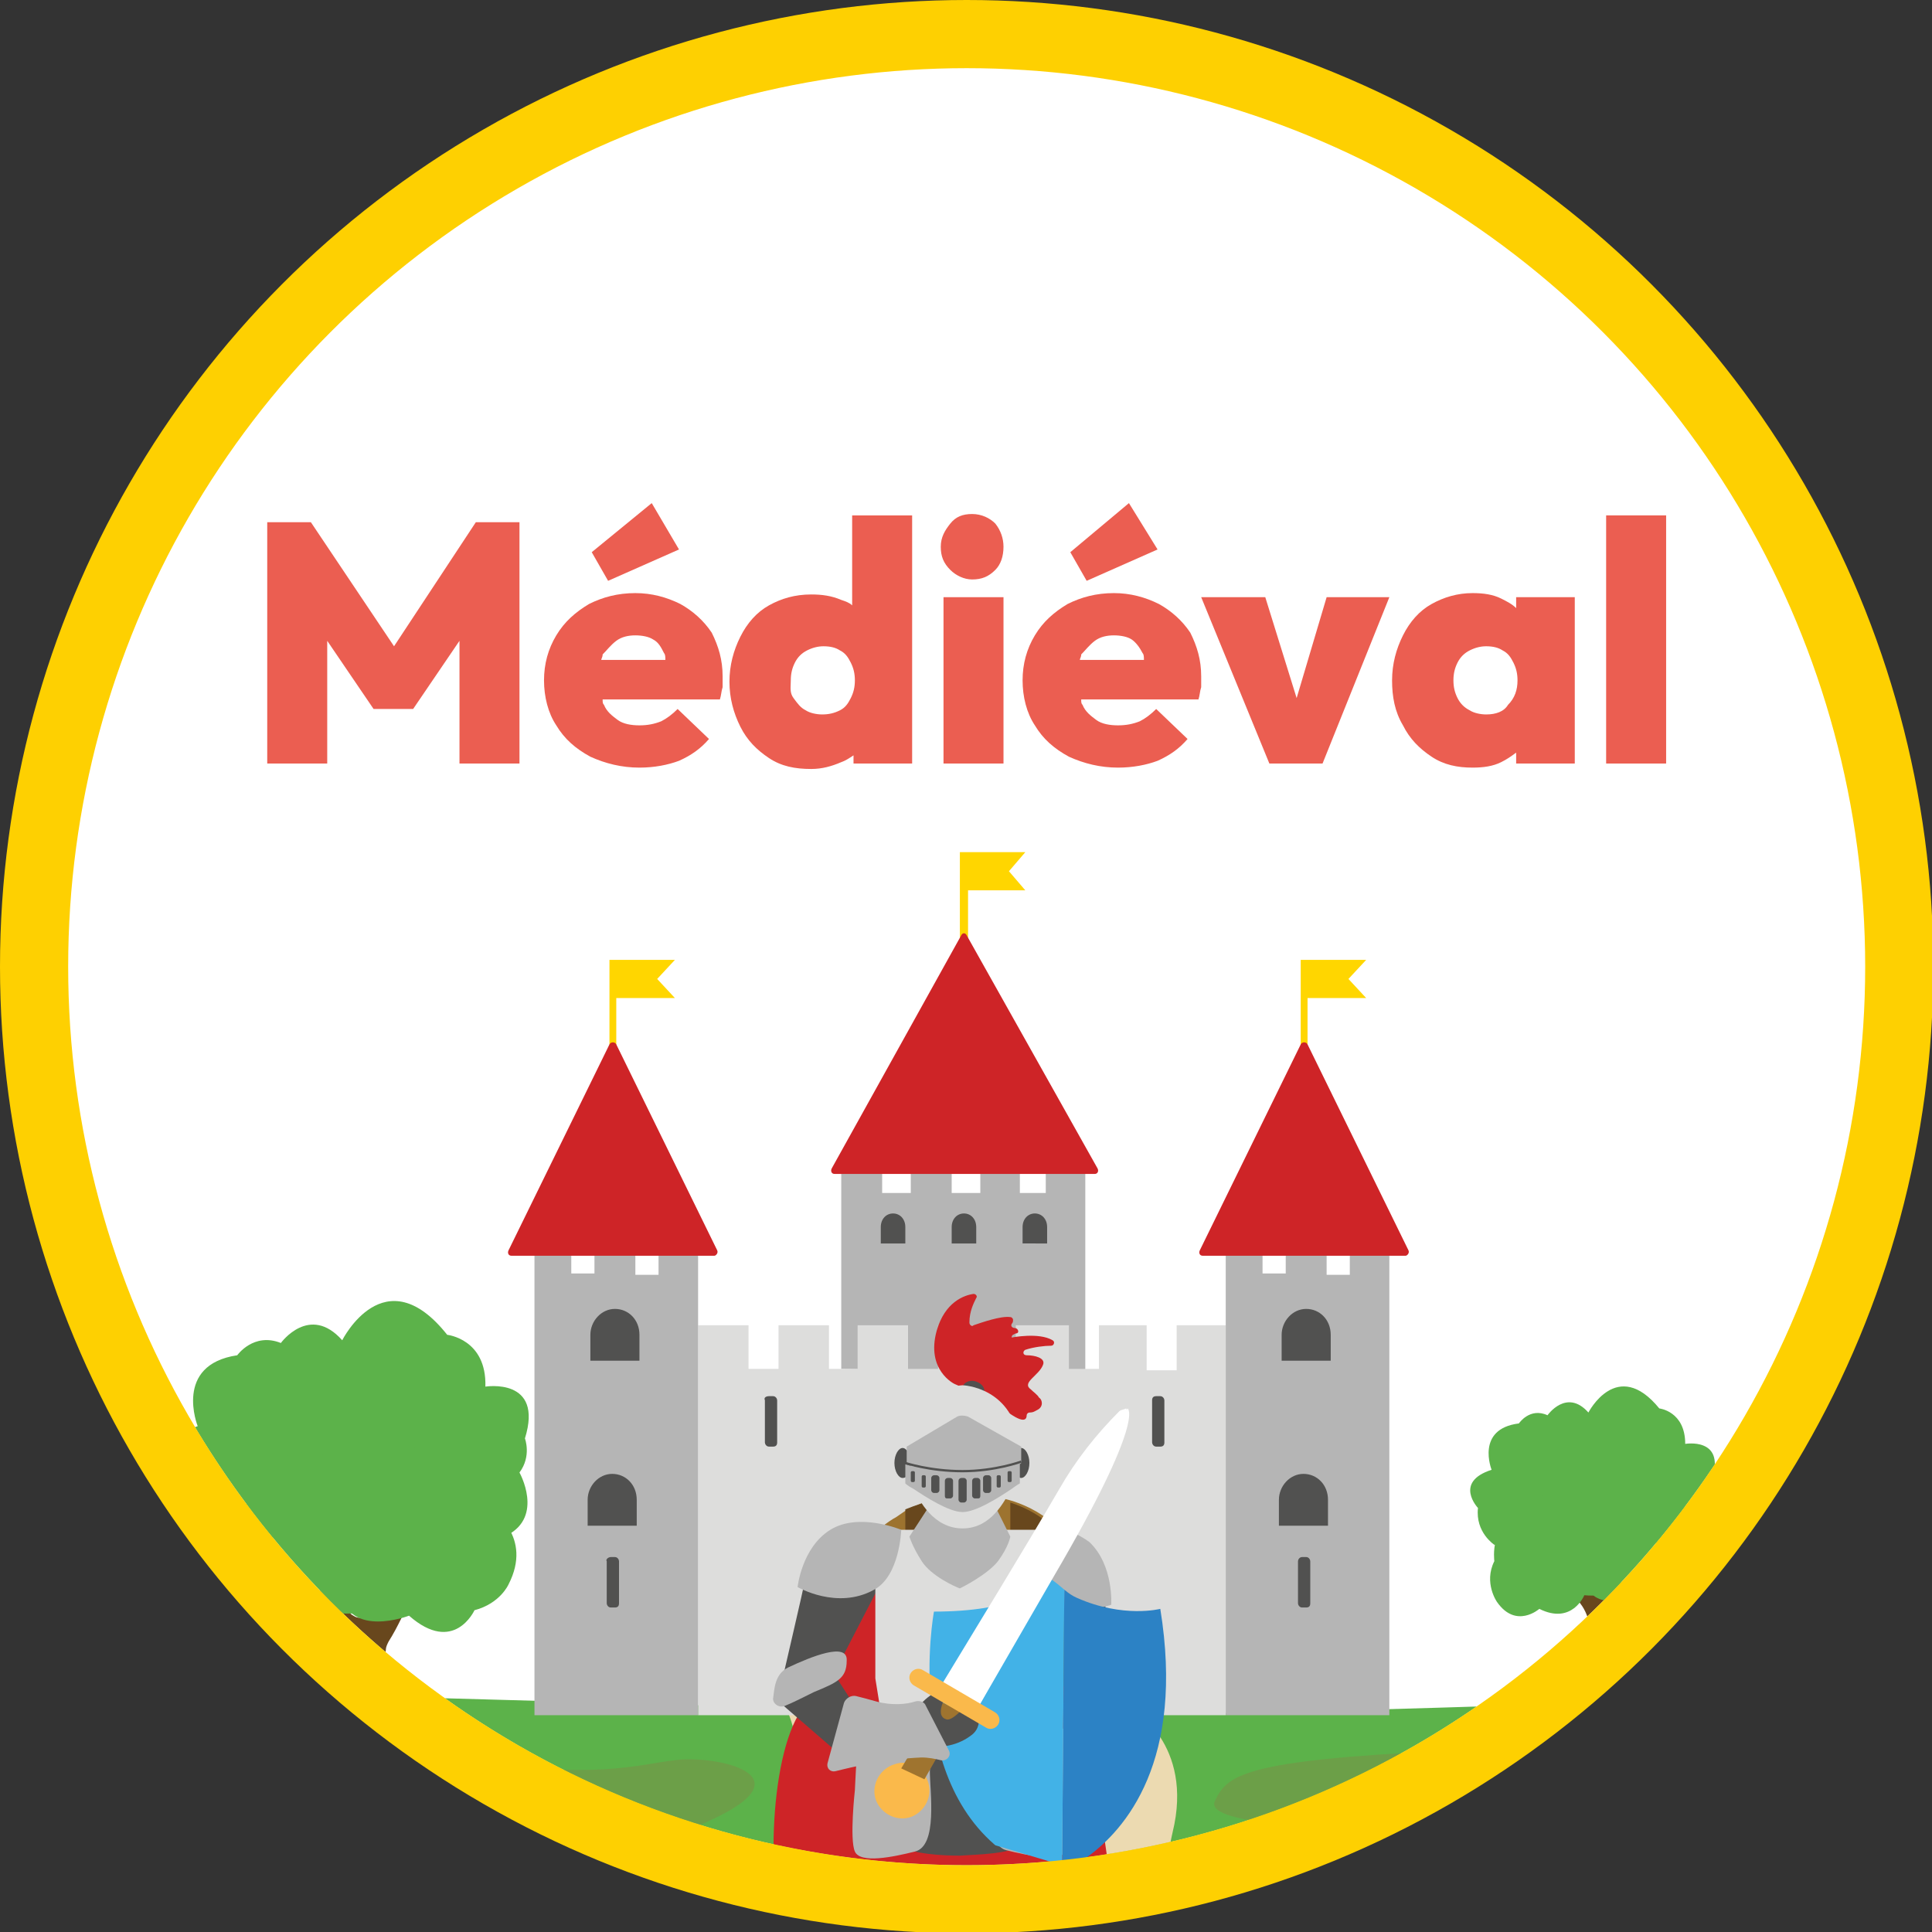 <?xml version="1.0" encoding="utf-8"?>
<!-- Generator: Adobe Illustrator 28.0.0, SVG Export Plug-In . SVG Version: 6.00 Build 0)  -->
<svg version="1.1" id="Calque_1" xmlns="http://www.w3.org/2000/svg" xmlns:xlink="http://www.w3.org/1999/xlink" x="0px" y="0px"
	 viewBox="0 0 141.7 141.7" style="enable-background:new 0 0 141.7 141.7;" xml:space="preserve">
<rect x="0" y="0" width="141.7" height="141.7" fill="#333333" stroke="none"/>
<style type="text/css">
	.st0{clip-path:url(#SVGID_00000052078966744398778700000016433563745349092482_);fill:#FFFFFF;}
	.st1{clip-path:url(#SVGID_00000099655013090790266290000015841082437478595514_);fill:#68471D;}
	.st2{clip-path:url(#SVGID_00000099655013090790266290000015841082437478595514_);fill:#5CB24A;}
	.st3{clip-path:url(#SVGID_00000099655013090790266290000015841082437478595514_);fill:#6C9F48;}
	.st4{clip-path:url(#SVGID_00000099655013090790266290000015841082437478595514_);fill:#ECDAB1;}
	.st5{clip-path:url(#SVGID_00000099655013090790266290000015841082437478595514_);fill:#FFD600;}
	.st6{clip-path:url(#SVGID_00000099655013090790266290000015841082437478595514_);fill:#B5B5B5;}
	.st7{clip-path:url(#SVGID_00000099655013090790266290000015841082437478595514_);fill:#DDDDDC;}
	.st8{clip-path:url(#SVGID_00000099655013090790266290000015841082437478595514_);fill:#CE2427;}
	.st9{clip-path:url(#SVGID_00000099655013090790266290000015841082437478595514_);fill:#9D732F;}
	.st10{clip-path:url(#SVGID_00000099655013090790266290000015841082437478595514_);fill:#515150;}
	
		.st11{clip-path:url(#SVGID_00000099655013090790266290000015841082437478595514_);fill:none;stroke:#515150;stroke-width:0.168;stroke-miterlimit:10;}
	.st12{clip-path:url(#SVGID_00000036974295186762437690000010960409378568881052_);fill:#2C82C5;}
	.st13{clip-path:url(#SVGID_00000036974295186762437690000010960409378568881052_);fill:#42B2E7;}
	.st14{clip-path:url(#SVGID_00000093895976035243124730000005767060767958426262_);fill:#FAB94B;}
	.st15{clip-path:url(#SVGID_00000093895976035243124730000005767060767958426262_);fill:#9F742F;}
	.st16{clip-path:url(#SVGID_00000093895976035243124730000005767060767958426262_);fill:#515150;}
	.st17{clip-path:url(#SVGID_00000093895976035243124730000005767060767958426262_);fill:#B5B5B5;}
	.st18{clip-path:url(#SVGID_00000093895976035243124730000005767060767958426262_);fill:#FFFFFF;}
	.st19{clip-path:url(#SVGID_00000093895976035243124730000005767060767958426262_);fill:#68471D;}
	.st20{clip-path:url(#SVGID_00000093895976035243124730000005767060767958426262_);fill:#5CB24A;}
	.st21{clip-path:url(#SVGID_00000178196937045646979790000001978754858736755389_);fill:none;stroke:#FED001;stroke-width:5;}
	.st22{fill:#EB5E51;}
	.st23{clip-path:url(#SVGID_00000166653355707323256130000002053148209468158596_);fill:#EB5E51;}
	.st24{clip-path:url(#SVGID_00000152987079755183460480000000821488600423959742_);fill:#EB5E51;}
	.st25{clip-path:url(#SVGID_00000118398543152839079710000004578507252903452584_);fill:#EB5E51;}
	.st26{clip-path:url(#SVGID_00000147937237255616440760000017107693137696288661_);fill:#EB5E51;}
	.st27{clip-path:url(#SVGID_00000128470679288457865380000007333355166318515881_);fill:#EB5E51;}
</style>
<g>
	<defs>
		<rect id="SVGID_1_" x="0" y="0" width="141.7" height="141.7"/>
	</defs>
	<clipPath id="SVGID_00000172440829459706839490000008238744244806380460_">
		<use xlink:href="#SVGID_1_"  style="overflow:visible;"/>
	</clipPath>
	<path style="clip-path:url(#SVGID_00000172440829459706839490000008238744244806380460_);fill:#FFFFFF;" d="M70.9,139.2
		c37.7,0,68.4-30.7,68.4-68.4S108.6,2.5,70.9,2.5S2.5,33.2,2.5,70.9S33.2,139.2,70.9,139.2"/>
</g>
<g>
	<defs>
		<path id="SVGID_00000080198547768005954360000002155444765478459523_" d="M5,70.9c0,36.4,29.5,65.9,65.9,65.9s65.9-29.5,65.9-65.9
			S107.2,5,70.9,5S5,34.5,5,70.9"/>
	</defs>
	<clipPath id="SVGID_00000170969813878274853010000017486048054667394480_">
		<use xlink:href="#SVGID_00000080198547768005954360000002155444765478459523_"  style="overflow:visible;"/>
	</clipPath>
	<path style="clip-path:url(#SVGID_00000170969813878274853010000017486048054667394480_);fill:#68471D;" d="M115.2,126.1
		C115.1,126.1,115.1,126.1,115.2,126.1c0.2-0.4,1.5-3.3,1.5-6c0,0,0-1.5-0.8-2.5c0,0-0.6-0.9-0.6-1.3c0,0,0.1-0.8,0.4-0.8
		c0,0,0.6,0.5,1.2,1.3c0.1,0.1,0.2,0.2,0.3,0.3c0.2,0.1,0.4,0.1,0.7-0.2c0,0,0.7-0.8,1-0.8c0.3-0.1,0.7,0.2,0.8,0.5
		c0,0-0.4,0.9-0.9,1.7c-0.1,0.1-0.1,0.3-0.1,0.4c-0.1,0.5-0.2,1.9,0.1,3c0,0,0.6,3.1,1.2,4.4c0,0,0,0,0,0L115.2,126.1z"/>
	<path style="clip-path:url(#SVGID_00000170969813878274853010000017486048054667394480_);fill:#5CB24A;" d="M109.6,113.3
		c0,0-1.4-0.9-1.2-2.7c0,0-1.8-1.9,1-2.8c0,0-1.2-3,2-3.4c0,0,0.8-1.2,2.1-0.6c0,0,1.4-2,3-0.2c0,0,2.1-4.1,5.2-0.3
		c0,0,1.9,0.2,1.9,2.6c0,0,2.9-0.5,2,2.5c0,0,0.4,0.8-0.3,1.6c0,0,1.2,2.1-0.6,3.1L109.6,113.3z"/>
	<path style="clip-path:url(#SVGID_00000170969813878274853010000017486048054667394480_);fill:#5CB24A;" d="M119.1,109.5
		c0,0,1.4-1.6,3.1-0.7c1.7,0.9,1.6,3.1,1.6,3.1s2,1.3,0.8,3.6c0,0-0.4,0.9-1.7,1.3c0,0-1,2.2-3.2,0.3c0,0-2.9,1.2-3.4-1.1l-2.1-3.8
		c0,0,0-0.8,1.1-1.2c0,0,0.4-1.7,2.2-1.9C117.5,109,118.4,108.8,119.1,109.5"/>
	<path style="clip-path:url(#SVGID_00000170969813878274853010000017486048054667394480_);fill:#5CB24A;" d="M112.3,111.1
		c0-0.1,0-0.3,0.1-0.4c0.2-0.5,0.8-1.6,2.5-1.6c0,0,0.9-0.2,2.3,1.5c0,0,1.3-0.4,2.2,1c0,0,1.1,1.6-0.3,3.3c0,0,0.4,2.4-2.9,2.1
		c0,0-0.9,2.2-3.3,1c0,0-1.7,1.5-3.1-0.5c0,0-1-1.4-0.2-3c0,0-0.4-3.1,2.1-2.9C111.8,111.6,112.3,111.6,112.3,111.1"/>
	<path style="clip-path:url(#SVGID_00000170969813878274853010000017486048054667394480_);fill:#5CB24A;" d="M19.8,124.2
		c0,0,50,1.4,54.6,1.5c13.7,0.4,49.8-1.2,58.1-1.2c8.2,0,147.1-0.3,152.2-1.4v8.8l2.1,12.6c0,0-92.6,2.2-93,2.5
		c-0.3,0.3-42.4,0.8-42.4,0.8l-57.8-1.6l-74-0.7L19.8,124.2z"/>
	<path style="clip-path:url(#SVGID_00000170969813878274853010000017486048054667394480_);fill:#6C9F48;" d="M21.1,129.1
		c0,0,2.6-1.7,12.6-0.1c10,1.6,13.1,0.4,15.8,0.1c2.7-0.4,10.2,1,2.4,4.5c-7.8,3.5-0.8,7.7,1.7,8.3c2.5,0.6-18.5,2-18.5,2
		s-5-0.4-5.2-0.4c-0.3,0-9.3-2.7-9.3-2.7L21.1,129.1z"/>
	<path style="clip-path:url(#SVGID_00000170969813878274853010000017486048054667394480_);fill:#6C9F48;" d="M99.7,134.1
		c0,0-11.5-0.1-10.6-2c0.9-1.9,2-3,17.2-3.7c15.2-0.6,14.4,2.8,23.4,2.8s18.3-1.7,17.4,2.1c-0.9,3.8-0.5,4.3,13.3,2.5
		c13.8-1.8,14.5-3,23.4-1.5c10.7,1.8,10.6,6.2,4.4,8.9c-6.2,2.6-34,8.5-35,8.5s-16.8,0-20.3-0.9c-3.4-0.9-28.1-4.9-28.5-5
		c-0.4-0.1-12.5-6.2-7.2-8.6C102.5,134.8,99.7,134.1,99.7,134.1"/>
	<path style="clip-path:url(#SVGID_00000170969813878274853010000017486048054667394480_);fill:#ECDAB1;" d="M57.7,125.4
		c0,0,1.7,3.2,0,7.5c-1.7,4.3,0.6,9.2,1.9,9.8c1.3,0.6,14.7,3.3,14.7,3.3l12.7-2.7c0,0-2.2-3.8-1-8.9c1.6-6.5-3-9.1-3-9.1H57.7z"/>
	<polyline style="clip-path:url(#SVGID_00000170969813878274853010000017486048054667394480_);fill:#FFD600;" points="95.4,76.7 
		95.4,70.4 100.2,70.4 98.9,71.8 100.2,73.2 95.9,73.2 95.9,76.7 95.4,76.7 	"/>
	<polyline style="clip-path:url(#SVGID_00000170969813878274853010000017486048054667394480_);fill:#FFD600;" points="70.4,68.8 
		70.4,62.5 75.2,62.5 74,63.9 75.2,65.3 71,65.3 71,68.8 70.5,68.8 	"/>
	<polyline style="clip-path:url(#SVGID_00000170969813878274853010000017486048054667394480_);fill:#B5B5B5;" points="79.6,100.4 
		79.6,85.6 76.7,85.6 76.7,87.5 74.8,87.5 74.8,85.6 71.9,85.6 71.9,87.5 69.8,87.5 69.8,85.6 66.8,85.6 66.8,87.5 64.7,87.5 
		64.7,85.6 61.7,85.6 61.7,100.4 79.6,100.7 	"/>
	<polygon style="clip-path:url(#SVGID_00000170969813878274853010000017486048054667394480_);fill:#DDDDDC;" points="89.9,125.8 
		51.2,125.8 51.2,97.2 54.9,97.2 54.9,100.4 57.1,100.4 57.1,97.2 60.8,97.2 60.8,100.4 62.9,100.4 62.9,97.2 66.6,97.2 66.6,100.4 
		68.8,100.4 68.8,97.2 72.6,97.2 72.6,100.5 74.5,100.5 74.5,97.2 78.4,97.2 78.4,100.4 80.6,100.4 80.6,97.2 84.1,97.2 84.1,100.5 
		86.3,100.5 86.3,97.2 89.9,97.2 	"/>
	<polygon style="clip-path:url(#SVGID_00000170969813878274853010000017486048054667394480_);fill:#B5B5B5;" points="89.9,125.8 
		101.9,125.8 101.9,91.4 99,91.4 99,93.5 97.3,93.5 97.3,91.4 94.3,91.4 94.3,93.4 92.6,93.4 92.6,91.4 89.9,91.4 	"/>
	<path style="clip-path:url(#SVGID_00000170969813878274853010000017486048054667394480_);fill:#CE2427;" d="M103.1,92.1H88.2
		c-0.2,0-0.3-0.2-0.2-0.4l7.4-15.1c0.1-0.2,0.4-0.2,0.5,0l7.4,15.1C103.4,91.9,103.2,92.1,103.1,92.1"/>
	<path style="clip-path:url(#SVGID_00000170969813878274853010000017486048054667394480_);fill:#CE2427;" d="M80.3,86.1H61.2
		c-0.2,0-0.3-0.2-0.2-0.4l9.5-17.1c0.1-0.2,0.3-0.2,0.4,0l9.6,17.1C80.6,85.9,80.5,86.1,80.3,86.1"/>
	<path style="clip-path:url(#SVGID_00000170969813878274853010000017486048054667394480_);fill:#9D732F;" d="M81.7,125.8H59.9
		c-0.2-6.1,1.3-9.9,3.3-12.3c0.7-0.9,1.5-1.6,2.3-2.1c0.4-0.2,0.7-0.5,1.1-0.7c1.4-0.7,2.9-1.1,4.5-1.1c1.1,0,2.2,0.2,3.2,0.5
		c1.2,0.4,2.3,1,3.2,1.9c0.5,0.4,0.9,0.9,1.3,1.4C82.5,118.4,81.7,125.8,81.7,125.8"/>
	<path style="clip-path:url(#SVGID_00000170969813878274853010000017486048054667394480_);fill:#68471D;" d="M78.6,113.5v12.3h-4.5
		v-15.6c1.2,0.4,2.3,1,3.2,1.9C77.8,112.6,78.3,113,78.6,113.5"/>
	<path style="clip-path:url(#SVGID_00000170969813878274853010000017486048054667394480_);fill:#68471D;" d="M70.9,109.7v16.1h-4.5
		v-15.1C67.9,110.1,69.4,109.7,70.9,109.7"/>
	<path style="clip-path:url(#SVGID_00000170969813878274853010000017486048054667394480_);fill:#68471D;" d="M63.1,113.6v12.3h-3.3
		C59.7,119.8,61.2,116,63.1,113.6"/>
	<path style="clip-path:url(#SVGID_00000170969813878274853010000017486048054667394480_);fill:#515150;" d="M95.8,96L95.8,96
		c1,0,1.8,0.8,1.8,1.9v1.9H94v-1.9C94,96.9,94.8,96,95.8,96"/>
	<path style="clip-path:url(#SVGID_00000170969813878274853010000017486048054667394480_);fill:#515150;" d="M95.6,108.1L95.6,108.1
		c1,0,1.8,0.8,1.8,1.9v1.9h-3.6V110C93.8,109,94.6,108.1,95.6,108.1"/>
	<path style="clip-path:url(#SVGID_00000170969813878274853010000017486048054667394480_);fill:#515150;" d="M95.5,114.2h0.3
		c0.2,0,0.3,0.2,0.3,0.3v3.1c0,0.2-0.1,0.3-0.3,0.3h-0.3c-0.2,0-0.3-0.2-0.3-0.3v-3.1C95.2,114.4,95.3,114.2,95.5,114.2"/>
	<path style="clip-path:url(#SVGID_00000170969813878274853010000017486048054667394480_);fill:#515150;" d="M70.5,102.4h0.3
		c0.2,0,0.3,0.2,0.3,0.3v3.1c0,0.2-0.1,0.3-0.3,0.3h-0.3c-0.2,0-0.3-0.2-0.3-0.3v-3.1C70.2,102.5,70.3,102.4,70.5,102.4"/>
	<path style="clip-path:url(#SVGID_00000170969813878274853010000017486048054667394480_);fill:#515150;" d="M56.4,102.4h0.3
		c0.2,0,0.3,0.2,0.3,0.3v3.1c0,0.2-0.1,0.3-0.3,0.3h-0.3c-0.2,0-0.3-0.2-0.3-0.3v-3.1C56,102.5,56.2,102.4,56.4,102.4"/>
	<path style="clip-path:url(#SVGID_00000170969813878274853010000017486048054667394480_);fill:#515150;" d="M84.8,102.4h0.3
		c0.2,0,0.3,0.2,0.3,0.3v3.1c0,0.2-0.1,0.3-0.3,0.3h-0.3c-0.2,0-0.3-0.2-0.3-0.3v-3.1C84.5,102.5,84.6,102.4,84.8,102.4"/>
	<polyline style="clip-path:url(#SVGID_00000170969813878274853010000017486048054667394480_);fill:#FFD600;" points="44.7,76.7 
		44.7,70.4 49.5,70.4 48.2,71.8 49.5,73.2 45.2,73.2 45.2,76.7 44.7,76.7 	"/>
	<polygon style="clip-path:url(#SVGID_00000170969813878274853010000017486048054667394480_);fill:#B5B5B5;" points="39.2,125.8 
		51.2,125.8 51.2,91.4 48.3,91.4 48.3,93.5 46.6,93.5 46.6,91.4 43.6,91.4 43.6,93.4 41.9,93.4 41.9,91.4 39.2,91.4 	"/>
	<path style="clip-path:url(#SVGID_00000170969813878274853010000017486048054667394480_);fill:#CE2427;" d="M52.4,92.1H37.5
		c-0.2,0-0.3-0.2-0.2-0.4l7.4-15.1c0.1-0.2,0.4-0.2,0.5,0l7.4,15.1C52.7,91.9,52.5,92.1,52.4,92.1"/>
	<path style="clip-path:url(#SVGID_00000170969813878274853010000017486048054667394480_);fill:#515150;" d="M45.1,96L45.1,96
		c1,0,1.8,0.8,1.8,1.9v1.9h-3.6v-1.9C43.3,96.9,44.1,96,45.1,96"/>
	<path style="clip-path:url(#SVGID_00000170969813878274853010000017486048054667394480_);fill:#515150;" d="M44.9,108.1L44.9,108.1
		c1,0,1.8,0.8,1.8,1.9v1.9h-3.6V110C43.1,109,43.9,108.1,44.9,108.1"/>
	<path style="clip-path:url(#SVGID_00000170969813878274853010000017486048054667394480_);fill:#515150;" d="M44.8,114.2h0.3
		c0.2,0,0.3,0.2,0.3,0.3v3.1c0,0.2-0.1,0.3-0.3,0.3h-0.3c-0.2,0-0.3-0.2-0.3-0.3v-3.1C44.4,114.4,44.6,114.2,44.8,114.2"/>
	<path style="clip-path:url(#SVGID_00000170969813878274853010000017486048054667394480_);fill:#515150;" d="M70.7,89L70.7,89
		c0.5,0,0.9,0.4,0.9,1v1.2h-1.8v-1.2C69.8,89.4,70.2,89,70.7,89"/>
	<path style="clip-path:url(#SVGID_00000170969813878274853010000017486048054667394480_);fill:#515150;" d="M75.9,89L75.9,89
		c0.5,0,0.9,0.4,0.9,1v1.2H75v-1.2C75,89.4,75.4,89,75.9,89"/>
	<path style="clip-path:url(#SVGID_00000170969813878274853010000017486048054667394480_);fill:#515150;" d="M65.5,89L65.5,89
		c0.5,0,0.9,0.4,0.9,1v1.2h-1.8v-1.2C64.6,89.4,65,89,65.5,89"/>
	<path style="clip-path:url(#SVGID_00000170969813878274853010000017486048054667394480_);fill:#CE2427;" d="M63.9,114
		c-0.2,0.1-2.6,7.9-5.1,11.4c-2.5,3.5-2.6,14.2-1,16.3c0,0,0.9-1.9,4.4-1.4c2.1,0.3,7.8,2.6,13.2,1.6c2.3-0.4,6.6-0.2,6.6-0.2
		l-3.3-22.7l-1.9-3.6l-4.2-2.5L63.9,114z"/>
	<polygon style="clip-path:url(#SVGID_00000170969813878274853010000017486048054667394480_);fill:#515150;" points="63,125.6 
		61,122.5 57,124.7 62.2,129.2 	"/>
	<path style="clip-path:url(#SVGID_00000170969813878274853010000017486048054667394480_);fill:#515150;" d="M59,116.1
		c0,0.1-1.6,7-1.6,7l4.2-1.2l3-5.8l-3.8-0.5L59,116.1z"/>
	<path style="clip-path:url(#SVGID_00000170969813878274853010000017486048054667394480_);fill:#515150;" d="M81,117.3
		c0,0.1,1,7.2,1,7.2l-4.4-0.9l-1.7-6.9l3.4-0.2L81,117.3z"/>
	<path style="clip-path:url(#SVGID_00000170969813878274853010000017486048054667394480_);fill:#DDDDDC;" d="M64.7,126.2h5.7v-14.3
		l-3.4,0.3h-1.5l-1.3,3.9v7L64.7,126.2z M76.7,112.2h-2.9l-3.4-0.3v14.3h5.7l0.5-3.1v-7L76.7,112.2z"/>
	<path style="clip-path:url(#SVGID_00000170969813878274853010000017486048054667394480_);fill:#B5B5B5;" d="M73.1,110.7H68l-1.3,2
		c0,0,0.2,0.7,0.9,1.8c0.7,1.1,2.5,1.9,2.8,2v0c0,0,0,0,0,0c0,0,0,0,0,0v0c0.2-0.1,2-1,2.8-2c0.8-1.1,0.9-1.8,0.9-1.8L73.1,110.7z"
		/>
	<path style="clip-path:url(#SVGID_00000170969813878274853010000017486048054667394480_);fill:#B5B5B5;" d="M76,113.3
		c0,0,0.4-0.4,0.9-0.5c0.8-0.1,0.6-0.9,1.8-0.4c0.4,0.2,0.8,0.4,1.2,0.7c1.8,1.7,1.6,4.6,1.6,4.6s-3.2,1.2-5.6-0.8
		c-0.5-0.4-0.8-1.1-1-1.7c-0.2-0.6,1.2-0.5,1.2-1.1C76.7,114.3,76,113.3,76,113.3"/>
	<path style="clip-path:url(#SVGID_00000170969813878274853010000017486048054667394480_);fill:#B5B5B5;" d="M66.1,112.2
		c0,0-3.1-1.3-5.2,0c-2.1,1.3-2.4,4.2-2.4,4.2s2.9,1.7,5.6,0.2C66,115.6,66.1,112.2,66.1,112.2"/>
	<path style="clip-path:url(#SVGID_00000170969813878274853010000017486048054667394480_);fill:#515150;" d="M75.2,128.4l-1.9-2.2
		l-2.9,0.3l-2.9-0.3l-1.9,2.2c0,0-2.3,5.7,0,6.9c1.4,0.7,3.5,0.8,4.8,0.8c1.5-0.1,3.4-0.1,4.8-0.8C77.5,134.1,75.2,128.4,75.2,128.4
		"/>
	<path style="clip-path:url(#SVGID_00000170969813878274853010000017486048054667394480_);fill:#B5B5B5;" d="M70.9,125.8
		c0,0,1.9,2.5,1.9,4c0,1.5-0.6,5.5,1,5.9c1.6,0.4,4,0.9,4.5,0c0.4-0.9,0-4.5,0-4.5s-0.2-4.3-0.3-4.4c-0.1-0.1-2.8-1-2.8-1H70.9z"/>
	<path style="clip-path:url(#SVGID_00000170969813878274853010000017486048054667394480_);fill:#B5B5B5;" d="M69.1,126.6
		c0,0-0.9,1.8-0.9,3.3c0,1.5,0.6,5.5-1.1,5.9c-1.6,0.4-4,0.9-4.4,0c-0.4-0.9,0-4.5,0-4.5s0.2-4.3,0.3-4.4c0.1-0.1,2.8-0.8,2.8-0.8
		L69.1,126.6z"/>
	<path style="clip-path:url(#SVGID_00000170969813878274853010000017486048054667394480_);fill:#B5B5B5;" d="M57.6,125.1
		c-0.4,0.2-0.9-0.1-0.9-0.5c0.1-0.7,0.1-1.8,1.1-2.3c1.7-0.8,4.4-1.9,4.3-0.5c0,1.3-0.7,1.6-2.4,2.3
		C58.9,124.5,58.1,124.9,57.6,125.1"/>
	<path style="clip-path:url(#SVGID_00000170969813878274853010000017486048054667394480_);fill:#515150;" d="M74.3,107.3
		c0-0.6,0.3-1.1,0.6-1.1c0.3,0,0.6,0.5,0.6,1.1c0,0.6-0.3,1.1-0.6,1.1C74.6,108.4,74.3,107.9,74.3,107.3"/>
	<path style="clip-path:url(#SVGID_00000170969813878274853010000017486048054667394480_);fill:#515150;" d="M66.8,107.3
		c0-0.6-0.3-1.1-0.6-1.1c-0.3,0-0.6,0.5-0.6,1.1c0,0.6,0.3,1.1,0.6,1.1C66.6,108.4,66.8,107.9,66.8,107.3"/>
	<path style="clip-path:url(#SVGID_00000170969813878274853010000017486048054667394480_);fill:#CE2427;" d="M70,101.5
		c0,0-2.1-1-1.3-3.9c0.6-2.1,2-2.6,2.7-2.7c0.2,0,0.3,0.2,0.2,0.3c-0.2,0.4-0.5,1-0.5,1.8c0,0.2,0.2,0.3,0.3,0.2
		c0.6-0.2,2-0.7,2.7-0.6c0.1,0,0.2,0.1,0.2,0.2c0,0.1,0,0.2-0.1,0.3c-0.1,0.2,0.1,0.3,0.2,0.3c0,0,0,0,0,0c0.3,0,0.4,0.4,0.1,0.4
		c-0.2,0.1-0.3,0.1-0.3,0.3c0,0,2-0.4,3,0.2c0.2,0.1,0.1,0.4-0.1,0.4c-0.5,0-1.3,0.1-1.9,0.3c-0.2,0.1-0.2,0.4,0.1,0.4
		c0.6,0,1.4,0.2,1.2,0.7c-0.3,0.8-1.6,1.3-0.9,1.8c0.2,0.2,0.5,0.4,0.6,0.6c0.3,0.2,0.3,0.7-0.1,0.9c-0.2,0.1-0.3,0.2-0.6,0.2
		c-0.1,0-0.2,0.1-0.2,0.2c0,0.6-0.7,0.4-2.1-0.8c-0.8-0.7-1.4-0.8-1.5-0.8c0,0-0.1,0-0.1,0L70,101.5z"/>
	<path style="clip-path:url(#SVGID_00000170969813878274853010000017486048054667394480_);fill:#515150;" d="M70.6,101.7
		c0.1-0.3,0.5-0.5,0.9-0.4c0.4,0.1,0.7,0.4,0.7,0.7c-0.1,0.3-0.5,0.5-0.9,0.4C70.8,102.3,70.5,102,70.6,101.7"/>
	<path style="clip-path:url(#SVGID_00000170969813878274853010000017486048054667394480_);fill:#DDDDDC;" d="M70.6,101.6L70.6,101.6
		L70.6,101.6c0,0-3.8,0.1-4.2,4.5l1.1,1.3H70l0.6-0.1l0.6,0.1h2.5l1.1-1.3C74.4,101.7,70.6,101.6,70.6,101.6"/>
	<path style="clip-path:url(#SVGID_00000170969813878274853010000017486048054667394480_);fill:#B5B5B5;" d="M70.2,103.9l-3.7,2.2
		v1.2c0,0,1.2,0.7,2.8,0.7c0.3,0,1.1,0,1.4-0.1c0,0,0.2,0.1,0.2,0.1c0.3,0,1.6-0.1,1.9-0.1c1.6,0,2.1-0.6,2.1-0.6v-1.2l-3.9-2.2
		C70.7,103.8,70.4,103.8,70.2,103.9"/>
	<path style="clip-path:url(#SVGID_00000170969813878274853010000017486048054667394480_);fill:#DDDDDC;" d="M71.9,108.5
		c0,0-0.7,0.1-1.3,0.1c-0.6-0.1-1.3-0.1-1.3-0.1h-2.5c0,0,0.1,0.3,0.2,0.6c0.4,1,1.5,3,3.6,3h0c2.1,0,3.1-2,3.6-3
		c0.1-0.4,0.2-0.6,0.2-0.6H71.9z"/>
	<path style="clip-path:url(#SVGID_00000170969813878274853010000017486048054667394480_);fill:#B5B5B5;" d="M71.5,107.8
		c-0.5,0-0.8,0-0.9,0c0,0,0,0,0,0s0,0,0,0c-0.1,0-0.4,0-0.9,0c-0.9,0-2.3-0.1-3.3-0.4v1.4c0,0,0.2,0.2,0.6,0.4
		c0.9,0.6,2.6,1.7,3.6,1.7c0-0.1,0-0.1,0,0c1,0,2.7-1.1,3.6-1.7c0.4-0.3,0.6-0.4,0.6-0.4v-1.4C73.7,107.7,72.3,107.8,71.5,107.8"/>
	<path style="clip-path:url(#SVGID_00000170969813878274853010000017486048054667394480_);fill:#515150;" d="M74.1,108.7H74
		c-0.1,0-0.1-0.1-0.1-0.1V108c0-0.1,0.1-0.1,0.1-0.1h0.1c0.1,0,0.1,0.1,0.1,0.1v0.6C74.2,108.6,74.2,108.7,74.1,108.7"/>
	<path style="clip-path:url(#SVGID_00000170969813878274853010000017486048054667394480_);fill:#515150;" d="M73.3,109.1h-0.1
		c-0.1,0-0.1-0.1-0.1-0.1v-0.7c0-0.1,0.1-0.1,0.1-0.1h0.1c0.1,0,0.1,0.1,0.1,0.1v0.7C73.4,109,73.4,109.1,73.3,109.1"/>
	<path style="clip-path:url(#SVGID_00000170969813878274853010000017486048054667394480_);fill:#515150;" d="M72.5,109.5h-0.2
		c-0.1,0-0.2-0.1-0.2-0.2v-0.9c0-0.1,0.1-0.2,0.2-0.2h0.2c0.1,0,0.2,0.1,0.2,0.2v0.9C72.7,109.4,72.6,109.5,72.5,109.5"/>
	<path style="clip-path:url(#SVGID_00000170969813878274853010000017486048054667394480_);fill:#515150;" d="M71.7,109.9h-0.2
		c-0.1,0-0.2-0.1-0.2-0.2v-1.1c0-0.1,0.1-0.2,0.2-0.2h0.2c0.1,0,0.2,0.1,0.2,0.2v1.1C71.9,109.9,71.8,109.9,71.7,109.9"/>
	<path style="clip-path:url(#SVGID_00000170969813878274853010000017486048054667394480_);fill:#515150;" d="M66.9,108.7H67
		c0.1,0,0.1-0.1,0.1-0.1V108c0-0.1-0.1-0.1-0.1-0.1h-0.1c-0.1,0-0.1,0.1-0.1,0.1v0.6C66.8,108.6,66.8,108.7,66.9,108.7"/>
	<path style="clip-path:url(#SVGID_00000170969813878274853010000017486048054667394480_);fill:#515150;" d="M67.7,109.1h0.1
		c0.1,0,0.1-0.1,0.1-0.1v-0.7c0-0.1-0.1-0.1-0.1-0.1h-0.1c-0.1,0-0.1,0.1-0.1,0.1v0.7C67.6,109,67.6,109.1,67.7,109.1"/>
	<path style="clip-path:url(#SVGID_00000170969813878274853010000017486048054667394480_);fill:#515150;" d="M68.5,109.5h0.2
		c0.1,0,0.2-0.1,0.2-0.2v-0.9c0-0.1-0.1-0.2-0.2-0.2h-0.2c-0.1,0-0.2,0.1-0.2,0.2v0.9C68.3,109.4,68.4,109.5,68.5,109.5"/>
	<path style="clip-path:url(#SVGID_00000170969813878274853010000017486048054667394480_);fill:#515150;" d="M69.5,109.9h0.2
		c0.1,0,0.2-0.1,0.2-0.2v-1.1c0-0.1-0.1-0.2-0.2-0.2h-0.2c-0.1,0-0.2,0.1-0.2,0.2v1.1C69.3,109.9,69.4,109.9,69.5,109.9"/>
	<path style="clip-path:url(#SVGID_00000170969813878274853010000017486048054667394480_);fill:#515150;" d="M70.5,110.2h0.2
		c0.1,0,0.2-0.1,0.2-0.2v-1.4c0-0.1-0.1-0.2-0.2-0.2h-0.2c-0.1,0-0.2,0.1-0.2,0.2v1.4C70.3,110.1,70.4,110.2,70.5,110.2"/>
	
		<path style="clip-path:url(#SVGID_00000170969813878274853010000017486048054667394480_);fill:none;stroke:#515150;stroke-width:0.168;stroke-miterlimit:10;" d="
		M66.4,107.3c0,0,1.8,0.6,4.2,0.6s4.3-0.7,4.3-0.7"/>
</g>
<g>
	<defs>
		<path id="SVGID_00000144324143436283823280000012071244757525932702_" d="M74.6,117.3c-1.2,0.5-3.2,0.9-6.1,0.9
			c0,0-2.5,13.4,6.3,18.4c0,0,0.1,0,0.1,0.1c1.6-0.1,3.1-0.2,4.7-0.4c3-2.1,7.3-7.2,5.5-18.3c0,0-2.7,0.7-6.1-0.8
			c-0.7-0.3-1.1-0.8-1.8-1.3C77.1,115.7,76.3,116.6,74.6,117.3"/>
	</defs>
	<clipPath id="SVGID_00000066483972527971049630000004151675414864946087_">
		<use xlink:href="#SVGID_00000144324143436283823280000012071244757525932702_"  style="overflow:visible;"/>
	</clipPath>
	<path style="clip-path:url(#SVGID_00000066483972527971049630000004151675414864946087_);fill:#2C82C5;" d="M77.9,136.8l0.2-25.4
		l7.9-1.7c0,0,4.4,2.5,4.6,2.6c0.2,0.1-0.1,8-0.1,8l-2.7,9.3l-0.6,4.4L77.9,136.8z"/>
	<path style="clip-path:url(#SVGID_00000066483972527971049630000004151675414864946087_);fill:#42B2E7;" d="M77.9,136.8l0.2-25.4
		l-8.4-1.7c0,0-4.4,2.5-4.6,2.6c-0.2,0.1,0.1,8,0.1,8l2.7,9.3l0.6,4.4L77.9,136.8z"/>
</g>
<g>
	<defs>
		<path id="SVGID_00000090996265053113733230000004687401893485762234_" d="M5,70.9c0,36.4,29.5,65.9,65.9,65.9s65.9-29.5,65.9-65.9
			S107.2,5,70.9,5S5,34.5,5,70.9"/>
	</defs>
	<clipPath id="SVGID_00000094618100298301323920000009008323717897565630_">
		<use xlink:href="#SVGID_00000090996265053113733230000004687401893485762234_"  style="overflow:visible;"/>
	</clipPath>
	<path style="clip-path:url(#SVGID_00000094618100298301323920000009008323717897565630_);fill:#FAB94B;" d="M68.1,130.8
		c0.3,1.1-0.4,2.2-1.4,2.5c-1.1,0.3-2.2-0.4-2.5-1.4c-0.3-1.1,0.4-2.2,1.4-2.5C66.7,129,67.8,129.7,68.1,130.8"/>
	<polygon style="clip-path:url(#SVGID_00000094618100298301323920000009008323717897565630_);fill:#9F742F;" points="66.1,129.7 
		67.8,130.5 70.6,125.6 69,124.8 	"/>
	<path style="clip-path:url(#SVGID_00000094618100298301323920000009008323717897565630_);fill:#515150;" d="M67.3,125.3
		c0-0.1,1.2-1.6,2.3-1.3c0,0-1.2,1.8-0.2,2.1c0.5,0.2,1.7-1.3,1.9-1.6c0,0,1.2,1.9-0.1,2.8c-1.2,0.9-2.5,0.8-2.5,0.8L67.3,125.3z"/>
	<path style="clip-path:url(#SVGID_00000094618100298301323920000009008323717897565630_);fill:#B5B5B5;" d="M60.7,129.3
		c-0.1,0.4,0.2,0.7,0.6,0.6c1.2-0.3,3.7-0.9,6.3-1c0.5,0,1,0.1,1.4,0.2c0.4,0.1,0.8-0.3,0.6-0.7l-1.7-3.3c-0.1-0.3-0.5-0.4-0.8-0.3
		c-0.6,0.2-1.7,0.3-2.8,0c-0.7-0.2-1.1-0.3-1.5-0.4c-0.4-0.1-0.8,0.2-0.9,0.5L60.7,129.3z"/>
	<path style="clip-path:url(#SVGID_00000094618100298301323920000009008323717897565630_);fill:#FFFFFF;" d="M82.6,103.3
		c-0.2,0.1-0.4,0.1-0.5,0.2c-1.7,1.7-3.2,3.6-4.4,5.7c-2.8,4.8-5.7,9.5-8.6,14.3c-0.1,0.1-0.2,0.4-0.3,0.4c-1-0.6,3.8,2.3,3,1.8
		c-0.3-0.2-0.2-0.3,0-0.6c2.1-3.8,4.3-7.6,6.4-11.4c1.8-3.2,3.6-6.3,4.5-9.8C82.7,103.7,82.7,103.5,82.6,103.3
		C82.7,103.3,82.6,103.3,82.6,103.3 M70.7,124.7C70.7,124.7,70.7,124.7,70.7,124.7C70.7,124.7,70.7,124.7,70.7,124.7 M70.8,124.2
		c0,0.1-0.1,0.1-0.1,0.2C70.8,124.4,70.8,124.3,70.8,124.2 M70.7,124.4C70.7,124.5,70.7,124.5,70.7,124.4
		C70.7,124.5,70.7,124.5,70.7,124.4 M70.7,124.6C70.7,124.6,70.7,124.6,70.7,124.6C70.7,124.6,70.7,124.6,70.7,124.6 M71,124.9
		C71,124.9,70.9,124.9,71,124.9C70.9,124.9,71,124.9,71,124.9 M70.8,124.9C70.8,124.9,70.8,124.9,70.8,124.9
		C70.8,124.9,70.8,124.9,70.8,124.9 M70.8,124.8C70.7,124.8,70.7,124.8,70.8,124.8C70.7,124.8,70.7,124.8,70.8,124.8 M71.1,125
		C71.1,125,71.1,125,71.1,125C71.1,125,71.1,125,71.1,125C71.1,125,71.1,125,71.1,125 M71.4,124.7c0,0-0.1,0.1-0.1,0.1
		C71.3,124.8,71.3,124.7,71.4,124.7 M80.3,107.8c0,0,0-0.1,0-0.1C80.4,107.7,80.4,107.8,80.3,107.8
		C80.4,107.8,80.3,107.8,80.3,107.8C80.3,107.8,80.3,107.8,80.3,107.8 M80.4,107.3C80.4,107.2,80.3,107.2,80.4,107.3
		c-0.1-0.1-0.1-0.1-0.1,0c0,0,0.1,0,0.1-0.1C80.4,107.2,80.4,107.2,80.4,107.3 M80,107.4C80,107.4,80,107.4,80,107.4
		C80,107.4,80,107.4,80,107.4 M80.1,107.3C80.1,107.3,80.1,107.3,80.1,107.3C80.1,107.3,80.1,107.3,80.1,107.3 M70.3,124
		c0,0.1-0.1,0.1-0.1,0.1 M70.2,124.2C70.1,124.2,70.1,124.2,70.2,124.2C70.1,124.2,70.1,124.2,70.2,124.2 M70.1,124.2
		C70.1,124.3,70,124.3,70.1,124.2C70,124.3,70.1,124.3,70.1,124.2 M70,124.3C70,124.3,69.9,124.3,70,124.3
		C69.9,124.3,70,124.3,70,124.3 M69.9,124.3C69.9,124.3,69.8,124.3,69.9,124.3C69.8,124.3,69.9,124.3,69.9,124.3 M69.8,124.3
		C69.8,124.3,69.7,124.3,69.8,124.3C69.7,124.3,69.8,124.3,69.8,124.3 M69.7,124.2C69.7,124.2,69.7,124.2,69.7,124.2"/>
	<path style="clip-path:url(#SVGID_00000094618100298301323920000009008323717897565630_);fill:#FFFFFF;" d="M70.1,124.4l12.6-21.1
		c0,0,1.4,0.7-5.4,12.3l-5.6,9.7L70.1,124.4z"/>
	<path style="clip-path:url(#SVGID_00000094618100298301323920000009008323717897565630_);fill:#FAB94B;" d="M72.3,126.7l-5.3-3.1
		c-0.3-0.2-0.4-0.6-0.2-0.9c0.2-0.3,0.6-0.4,0.9-0.2l5.3,3.1c0.3,0.2,0.4,0.6,0.2,0.9S72.6,126.9,72.3,126.7"/>
	<path style="clip-path:url(#SVGID_00000094618100298301323920000009008323717897565630_);fill:#68471D;" d="M23.1,132
		C23.1,132,23.1,131.9,23.1,132c0.3-0.7,2.3-4.9,2.2-9c0,0,0-2.2-1.2-3.7c0,0-0.9-1.4-0.9-1.9c0,0,0.2-1.1,0.7-1.2
		c0,0,0.9,0.7,1.7,2c0.1,0.2,0.3,0.3,0.5,0.4c0.3,0.1,0.6,0.1,1.1-0.2c0,0,1-1.2,1.5-1.3c0.5-0.1,1.1,0.3,1.1,0.8
		c0,0-0.6,1.4-1.3,2.5c-0.1,0.2-0.2,0.4-0.2,0.6c-0.1,0.8-0.2,2.8,0.2,4.5c0,0,0.9,4.6,1.8,6.5c0,0,0,0,0,0L23.1,132z"/>
	<path style="clip-path:url(#SVGID_00000094618100298301323920000009008323717897565630_);fill:#5CB24A;" d="M14.8,112.8
		c0,0-2.1-1.4-1.8-4c0,0-2.7-2.8,1.5-4.2c0,0-1.8-4.5,2.9-5.2c0,0,1.2-1.7,3.2-0.9c0,0,2.1-2.9,4.5-0.2c0,0,3.1-6.2,7.7-0.4
		c0,0,2.9,0.3,2.8,3.8c0,0,4.3-0.7,2.9,3.8c0,0,0.5,1.3-0.4,2.5c0,0,1.8,3.2-0.9,4.6L14.8,112.8z"/>
	<path style="clip-path:url(#SVGID_00000094618100298301323920000009008323717897565630_);fill:#5CB24A;" d="M29.1,107.2
		c0,0,2-2.4,4.6-1c2.6,1.3,2.4,4.6,2.4,4.6s3,1.9,1.2,5.4c0,0-0.6,1.4-2.5,1.9c0,0-1.5,3.3-4.8,0.4c0,0-4.4,1.7-5-1.7l-3.1-5.7
		c0,0,0-1.3,1.7-1.8c0,0,0.5-2.6,3.2-2.9C26.7,106.3,28,106.1,29.1,107.2"/>
	<path style="clip-path:url(#SVGID_00000094618100298301323920000009008323717897565630_);fill:#5CB24A;" d="M18.8,109.5
		c0-0.2,0-0.4,0.1-0.6c0.3-0.8,1.2-2.4,3.7-2.4c0,0,1.4-0.3,3.5,2.2c0,0,1.9-0.6,3.2,1.5c0,0,1.7,2.4-0.4,5c0,0,0.5,3.6-4.3,3.1
		c0,0-1.3,3.3-4.9,1.5c0,0-2.6,2.2-4.6-0.7c0,0-1.6-2.1-0.2-4.5c0,0-0.6-4.6,3.2-4.3C18.1,110.2,18.9,110.2,18.8,109.5"/>
</g>
<g>
	<defs>
		<rect id="SVGID_00000016057923848190271450000004402933233856715409_" x="0" y="0" width="141.7" height="141.7"/>
	</defs>
	<clipPath id="SVGID_00000031206051661017974600000017696009761372601534_">
		<use xlink:href="#SVGID_00000016057923848190271450000004402933233856715409_"  style="overflow:visible;"/>
	</clipPath>
	
		<circle style="clip-path:url(#SVGID_00000031206051661017974600000017696009761372601534_);fill:none;stroke:#FED001;stroke-width:5;" cx="70.9" cy="70.9" r="68.4"/>
</g>
<polygon class="st22" points="28.9,47.4 22.8,38.3 19.6,38.3 19.6,56 24,56 24,47 27.4,52 30.3,52 33.7,47 33.7,56 38.1,56 
	38.1,38.3 34.9,38.3 "/>
<g>
	<defs>
		<rect id="SVGID_00000131365321807893641040000012035375148419438229_" x="0" y="0" width="141.7" height="141.7"/>
	</defs>
	<clipPath id="SVGID_00000051350686513993831080000017749917329731975833_">
		<use xlink:href="#SVGID_00000131365321807893641040000012035375148419438229_"  style="overflow:visible;"/>
	</clipPath>
	<path style="clip-path:url(#SVGID_00000051350686513993831080000017749917329731975833_);fill:#EB5E51;" d="M45.2,47
		c0.4-0.3,0.9-0.4,1.4-0.4c0.5,0,1,0.1,1.3,0.3c0.4,0.2,0.6,0.6,0.8,1c0.1,0.1,0.1,0.3,0.1,0.5l-4.7,0c0-0.1,0.1-0.2,0.1-0.4
		C44.5,47.7,44.8,47.3,45.2,47 M49.9,44.3c-1-0.5-2.1-0.8-3.3-0.8c-1.3,0-2.4,0.3-3.4,0.8c-1,0.6-1.8,1.3-2.4,2.3
		c-0.6,1-0.9,2.1-0.9,3.3c0,1.2,0.3,2.4,0.9,3.3c0.6,1,1.4,1.7,2.5,2.3c1.1,0.5,2.3,0.8,3.6,0.8c1.1,0,2.1-0.2,2.9-0.5
		c0.9-0.4,1.6-0.9,2.2-1.6L49.7,52c-0.4,0.4-0.8,0.7-1.2,0.9c-0.5,0.2-1,0.3-1.6,0.3c-0.6,0-1.2-0.1-1.6-0.4c-0.4-0.3-0.8-0.6-1-1.1
		c-0.1-0.1-0.1-0.2-0.1-0.4l8.6,0c0.1-0.3,0.1-0.6,0.2-0.9c0-0.3,0-0.5,0-0.8c0-1.2-0.3-2.2-0.8-3.2C51.6,45.5,50.8,44.8,49.9,44.3"
		/>
</g>
<polygon class="st22" points="49.8,40.3 47.8,36.9 43.4,40.5 44.6,42.6 "/>
<g>
	<defs>
		<rect id="SVGID_00000133502835451929257350000016206259587919706783_" x="0" y="0" width="141.7" height="141.7"/>
	</defs>
	<clipPath id="SVGID_00000136411792272656772420000010844105531245037198_">
		<use xlink:href="#SVGID_00000133502835451929257350000016206259587919706783_"  style="overflow:visible;"/>
	</clipPath>
	<path style="clip-path:url(#SVGID_00000136411792272656772420000010844105531245037198_);fill:#EB5E51;" d="M61.6,52.1
		c-0.4,0.2-0.8,0.3-1.3,0.3c-0.4,0-0.9-0.1-1.2-0.3c-0.4-0.2-0.6-0.5-0.9-0.9S58,50.4,58,49.9c0-0.5,0.1-0.9,0.3-1.3
		c0.2-0.4,0.5-0.7,0.9-0.9c0.4-0.2,0.8-0.3,1.2-0.3c0.5,0,0.9,0.1,1.2,0.3c0.4,0.2,0.6,0.5,0.8,0.9c0.2,0.4,0.3,0.8,0.3,1.3
		c0,0.5-0.1,0.9-0.3,1.3C62.2,51.6,62,51.9,61.6,52.1 M62.5,44.4c-0.2-0.2-0.5-0.3-0.8-0.4c-0.7-0.3-1.4-0.4-2.2-0.4
		c-1.2,0-2.2,0.3-3.1,0.8c-0.9,0.5-1.6,1.3-2.1,2.3c-0.5,1-0.8,2.1-0.8,3.3c0,1.2,0.3,2.3,0.8,3.3c0.5,1,1.2,1.7,2.1,2.3
		c0.9,0.6,1.9,0.8,3.1,0.8c0.8,0,1.5-0.2,2.2-0.5c0.3-0.1,0.6-0.3,0.9-0.5V56h4.3V37.8h-4.4V44.4z"/>
</g>
<rect x="69.2" y="43.8" class="st22" width="4.4" height="12.2"/>
<g>
	<defs>
		<rect id="SVGID_00000036969923418303461470000017643723107578532229_" x="0" y="0" width="141.7" height="141.7"/>
	</defs>
	<clipPath id="SVGID_00000106858576427816535700000001473200542942449297_">
		<use xlink:href="#SVGID_00000036969923418303461470000017643723107578532229_"  style="overflow:visible;"/>
	</clipPath>
	<path style="clip-path:url(#SVGID_00000106858576427816535700000001473200542942449297_);fill:#EB5E51;" d="M71.3,37.7
		c-0.7,0-1.2,0.2-1.6,0.7c-0.4,0.5-0.7,1-0.7,1.7c0,0.7,0.2,1.2,0.7,1.7c0.4,0.4,1,0.7,1.6,0.7c0.7,0,1.2-0.2,1.7-0.7
		c0.4-0.4,0.6-1,0.6-1.7c0-0.6-0.2-1.2-0.6-1.7C72.6,38,72,37.7,71.3,37.7"/>
</g>
<polygon class="st22" points="84.9,40.3 82.8,36.9 78.5,40.5 79.7,42.6 "/>
<g>
	<defs>
		<rect id="SVGID_00000160907676925152244400000000569816172509094567_" x="0" y="0" width="141.7" height="141.7"/>
	</defs>
	<clipPath id="SVGID_00000124145180517745018410000001920377136064295843_">
		<use xlink:href="#SVGID_00000160907676925152244400000000569816172509094567_"  style="overflow:visible;"/>
	</clipPath>
	<path style="clip-path:url(#SVGID_00000124145180517745018410000001920377136064295843_);fill:#EB5E51;" d="M80.3,47
		c0.4-0.3,0.9-0.4,1.4-0.4c0.5,0,1,0.1,1.3,0.3c0.3,0.2,0.6,0.6,0.8,1c0.1,0.1,0.1,0.3,0.1,0.5l-4.7,0c0-0.1,0.1-0.2,0.1-0.4
		C79.6,47.7,79.9,47.3,80.3,47 M85,44.3c-1-0.5-2.1-0.8-3.3-0.8c-1.3,0-2.4,0.3-3.4,0.8c-1,0.6-1.8,1.3-2.4,2.3
		c-0.6,1-0.9,2.1-0.9,3.3c0,1.2,0.3,2.4,0.9,3.3c0.6,1,1.4,1.7,2.5,2.3c1.1,0.5,2.3,0.8,3.6,0.8c1.1,0,2.1-0.2,2.9-0.5
		c0.9-0.4,1.6-0.9,2.2-1.6L84.8,52c-0.4,0.4-0.8,0.7-1.2,0.9c-0.5,0.2-1,0.3-1.6,0.3c-0.6,0-1.2-0.1-1.6-0.4c-0.4-0.3-0.8-0.6-1-1.1
		c-0.1-0.1-0.1-0.2-0.1-0.4l8.6,0c0.1-0.3,0.1-0.6,0.2-0.9c0-0.3,0-0.5,0-0.8c0-1.2-0.3-2.2-0.8-3.2C86.7,45.5,85.9,44.8,85,44.3"/>
</g>
<polygon class="st22" points="95.1,51.2 92.8,43.8 88.1,43.8 93.1,56 97,56 101.9,43.8 97.3,43.8 "/>
<g>
	<defs>
		<rect id="SVGID_00000004511068805909243340000010176741388066327975_" x="0" y="0" width="141.7" height="141.7"/>
	</defs>
	<clipPath id="SVGID_00000035523428104303271810000014376360378885879991_">
		<use xlink:href="#SVGID_00000004511068805909243340000010176741388066327975_"  style="overflow:visible;"/>
	</clipPath>
	<path style="clip-path:url(#SVGID_00000035523428104303271810000014376360378885879991_);fill:#EB5E51;" d="M109,52.4
		c-0.4,0-0.9-0.1-1.2-0.3c-0.4-0.2-0.7-0.5-0.9-0.9c-0.2-0.4-0.3-0.8-0.3-1.3c0-0.5,0.1-0.9,0.3-1.3c0.2-0.4,0.5-0.7,0.9-0.9
		c0.4-0.2,0.8-0.3,1.2-0.3c0.5,0,0.9,0.1,1.2,0.3c0.4,0.2,0.6,0.5,0.8,0.9c0.2,0.4,0.3,0.8,0.3,1.3c0,0.7-0.2,1.3-0.7,1.8
		C110.3,52.2,109.7,52.4,109,52.4 M111.2,44.6c-0.3-0.3-0.7-0.5-1.1-0.7c-0.6-0.3-1.3-0.4-2.1-0.4c-1.1,0-2.1,0.3-3,0.8
		c-0.9,0.5-1.6,1.3-2.1,2.3c-0.5,1-0.8,2.1-0.8,3.3c0,1.2,0.2,2.3,0.8,3.3c0.5,1,1.2,1.7,2.1,2.3c0.9,0.6,1.9,0.8,3,0.8
		c0.8,0,1.5-0.1,2.1-0.4c0.4-0.2,0.7-0.4,1.1-0.7V56h4.3V43.8h-4.3V44.6z"/>
</g>
<rect x="117.8" y="37.8" class="st22" width="4.4" height="18.2"/>
</svg>
